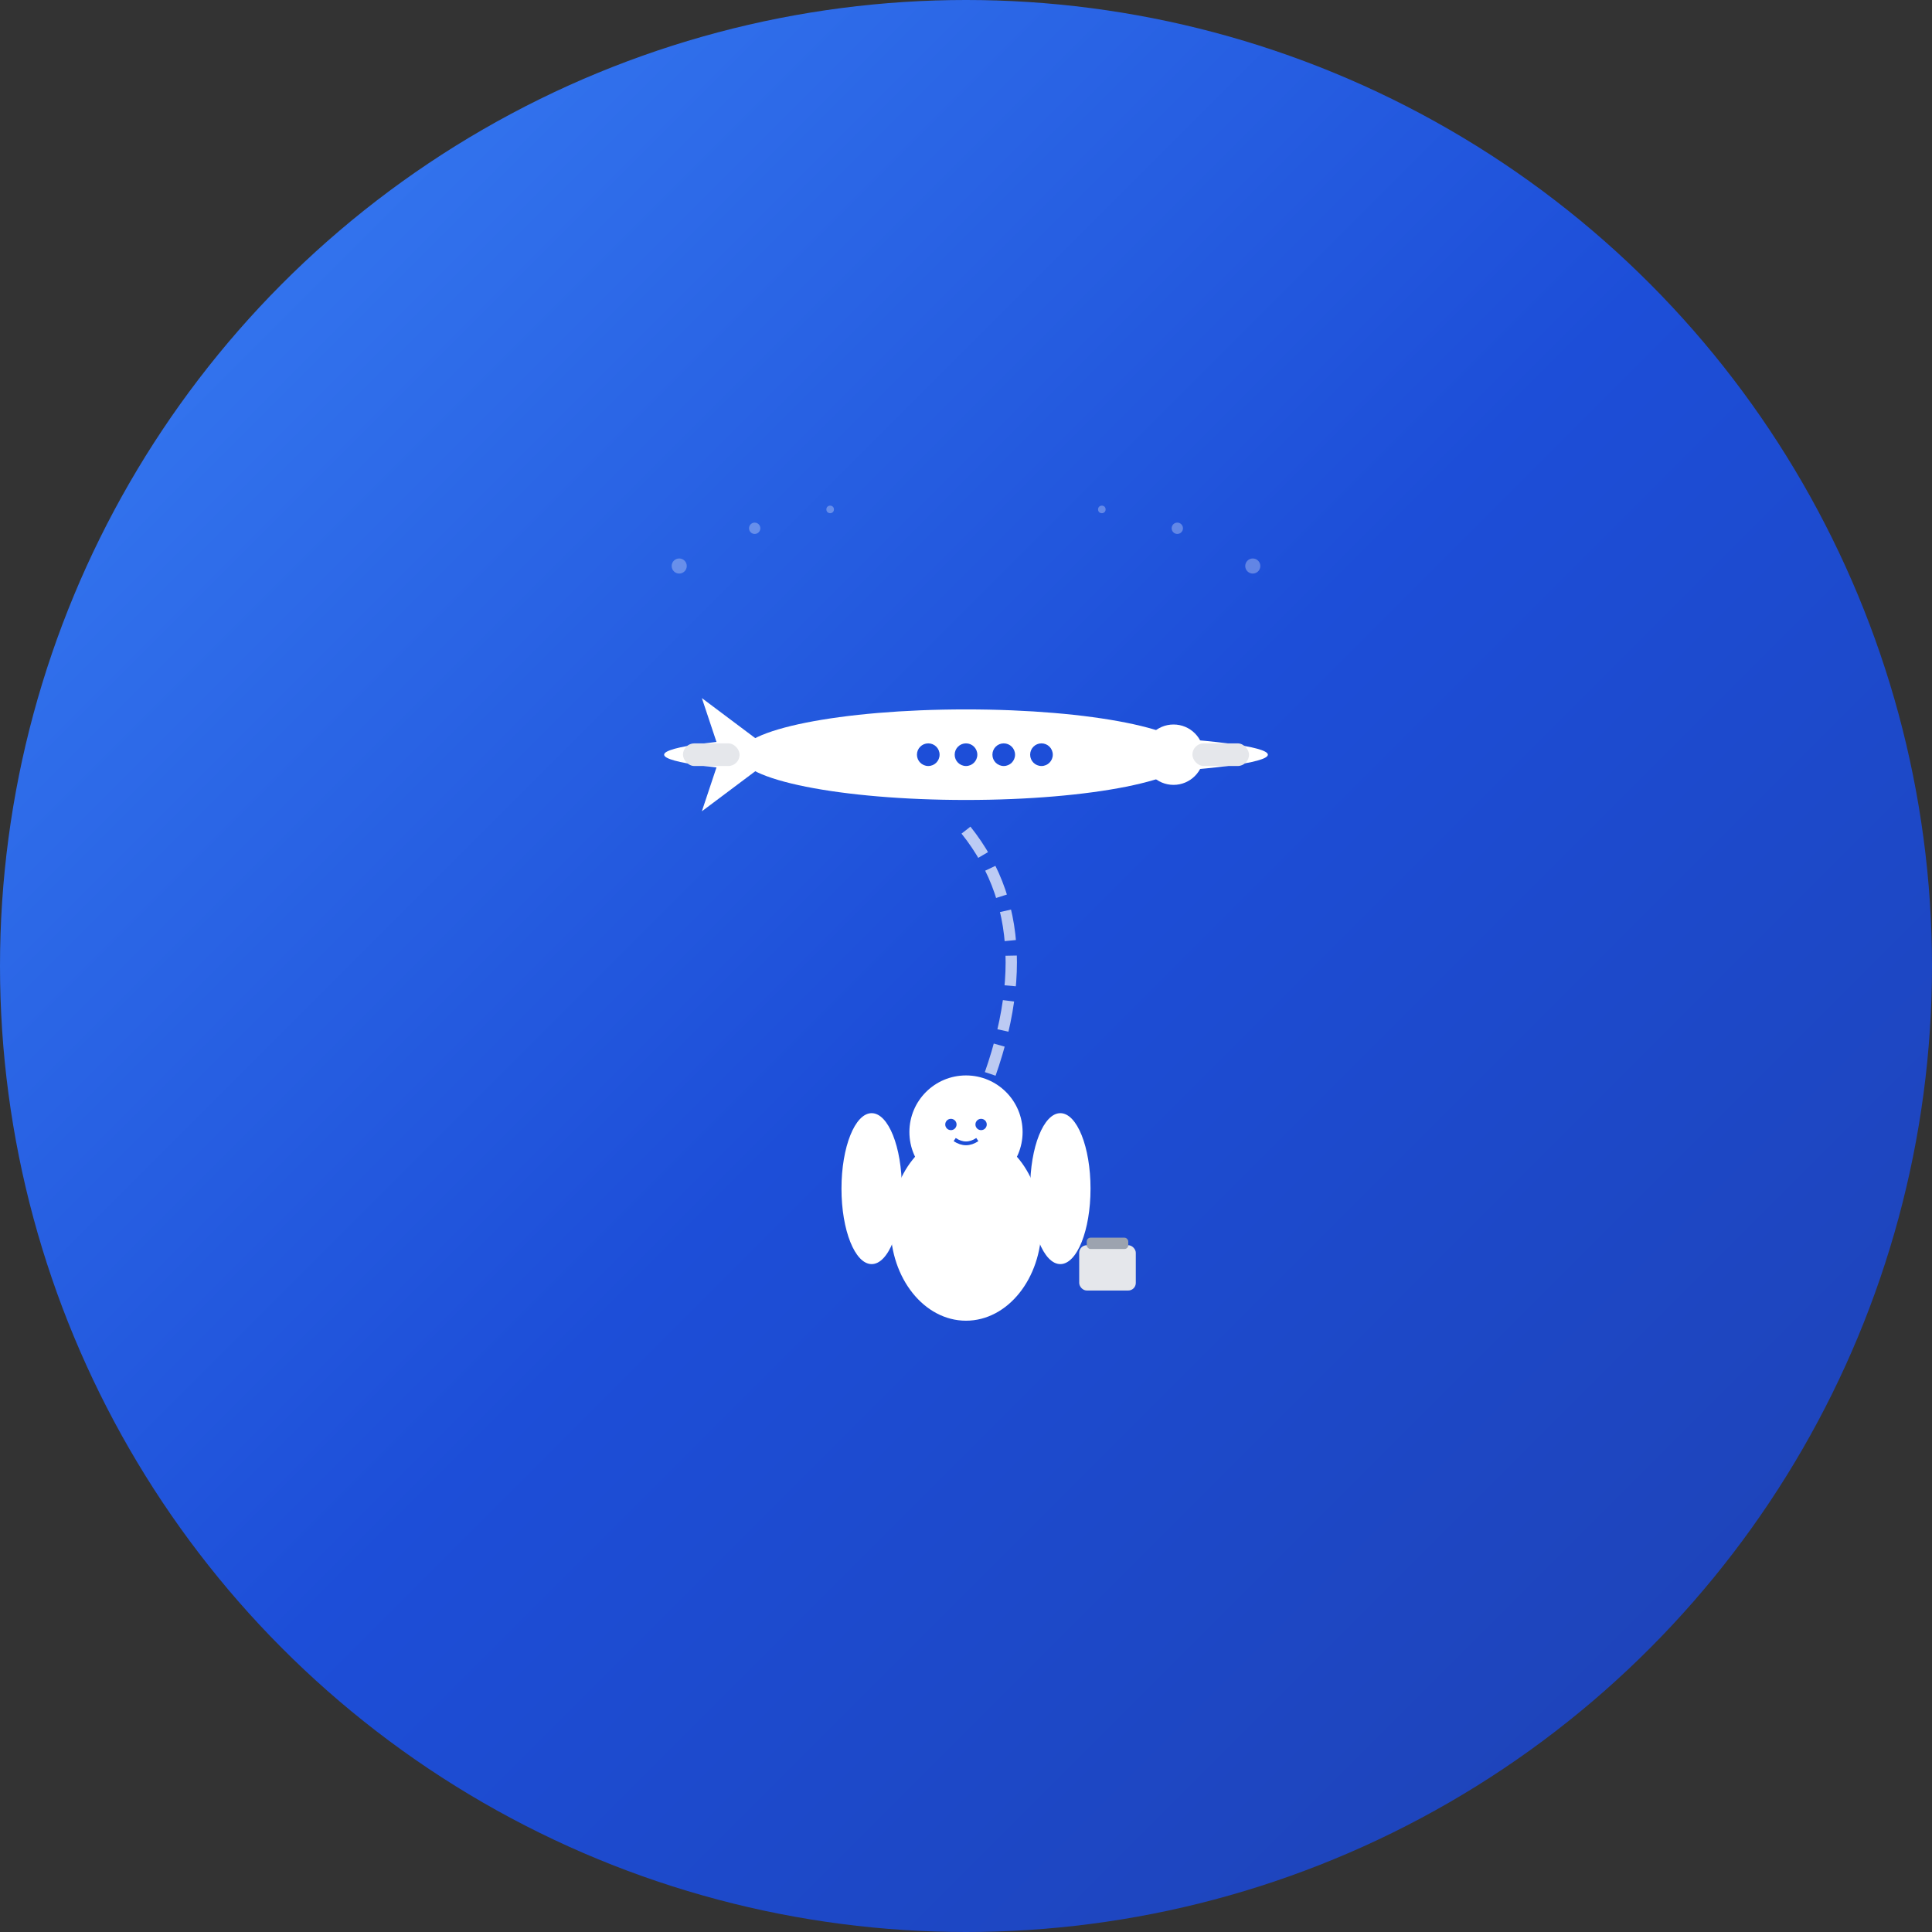 <svg width="180" height="180" viewBox="0 0 512 512" fill="none" xmlns="http://www.w3.org/2000/svg">
  <rect x="0" y="0" width="512" height="512" fill="#333333" stroke="none"/>
  <!-- Background Circle -->
  <circle cx="256" cy="256" r="256" fill="url(#gradient)" />
  
  <!-- Airplane -->
  <g transform="translate(256, 200)">
    <!-- Main body -->
    <ellipse cx="0" cy="0" rx="60" ry="12" fill="#ffffff" />
    <!-- Wings -->
    <ellipse cx="0" cy="0" rx="80" ry="6" fill="#ffffff" />
    <!-- Tail -->
    <path d="M-50 0 L-70 -15 L-65 0 L-70 15 Z" fill="#ffffff" />
    <!-- Nose -->
    <circle cx="55" cy="0" r="8" fill="#ffffff" />
    <!-- Wing details -->
    <rect x="-75" y="-3" width="15" height="6" rx="3" fill="#e5e7eb" />
    <rect x="60" y="-3" width="15" height="6" rx="3" fill="#e5e7eb" />
    <!-- Windows -->
    <circle cx="20" cy="0" r="3" fill="#1d4ed8" />
    <circle cx="10" cy="0" r="3" fill="#1d4ed8" />
    <circle cx="0" cy="0" r="3" fill="#1d4ed8" />
    <circle cx="-10" cy="0" r="3" fill="#1d4ed8" />
  </g>
  
  <!-- Passenger Icon -->
  <g transform="translate(256, 320)">
    <!-- Head -->
    <circle cx="0" cy="-20" r="15" fill="#ffffff" />
    <!-- Body -->
    <ellipse cx="0" cy="5" rx="20" ry="25" fill="#ffffff" />
    <!-- Arms -->
    <ellipse cx="-25" cy="-5" rx="8" ry="20" fill="#ffffff" />
    <ellipse cx="25" cy="-5" rx="8" ry="20" fill="#ffffff" />
    <!-- Briefcase/Luggage -->
    <rect x="30" y="10" width="15" height="12" rx="2" fill="#e5e7eb" />
    <rect x="32" y="8" width="11" height="3" rx="1" fill="#9ca3af" />
    <!-- Face details -->
    <circle cx="-4" cy="-22" r="1.5" fill="#1d4ed8" />
    <circle cx="4" cy="-22" r="1.5" fill="#1d4ed8" />
    <path d="M-3 -18 Q0 -16 3 -18" stroke="#1d4ed8" stroke-width="1" fill="none" />
  </g>
  
  <!-- Connection line (dotted path between plane and passenger) -->
  <path d="M256 220 Q280 250 256 300" stroke="#ffffff" stroke-width="3" stroke-dasharray="8,4" fill="none" opacity="0.7" />
  
  <!-- Additional design elements -->
  <g opacity="0.3">
    <!-- Flight path indicators -->
    <circle cx="180" cy="150" r="2" fill="#ffffff" />
    <circle cx="200" cy="140" r="1.5" fill="#ffffff" />
    <circle cx="220" cy="135" r="1" fill="#ffffff" />
    
    <circle cx="332" cy="150" r="2" fill="#ffffff" />
    <circle cx="312" cy="140" r="1.5" fill="#ffffff" />
    <circle cx="292" cy="135" r="1" fill="#ffffff" />
  </g>
  
  <!-- Gradient Definition -->
  <defs>
    <linearGradient id="gradient" x1="0%" y1="0%" x2="100%" y2="100%">
      <stop offset="0%" style="stop-color:#3b82f6;stop-opacity:1" />
      <stop offset="50%" style="stop-color:#1d4ed8;stop-opacity:1" />
      <stop offset="100%" style="stop-color:#1e40af;stop-opacity:1" />
    </linearGradient>
  </defs>
</svg>
